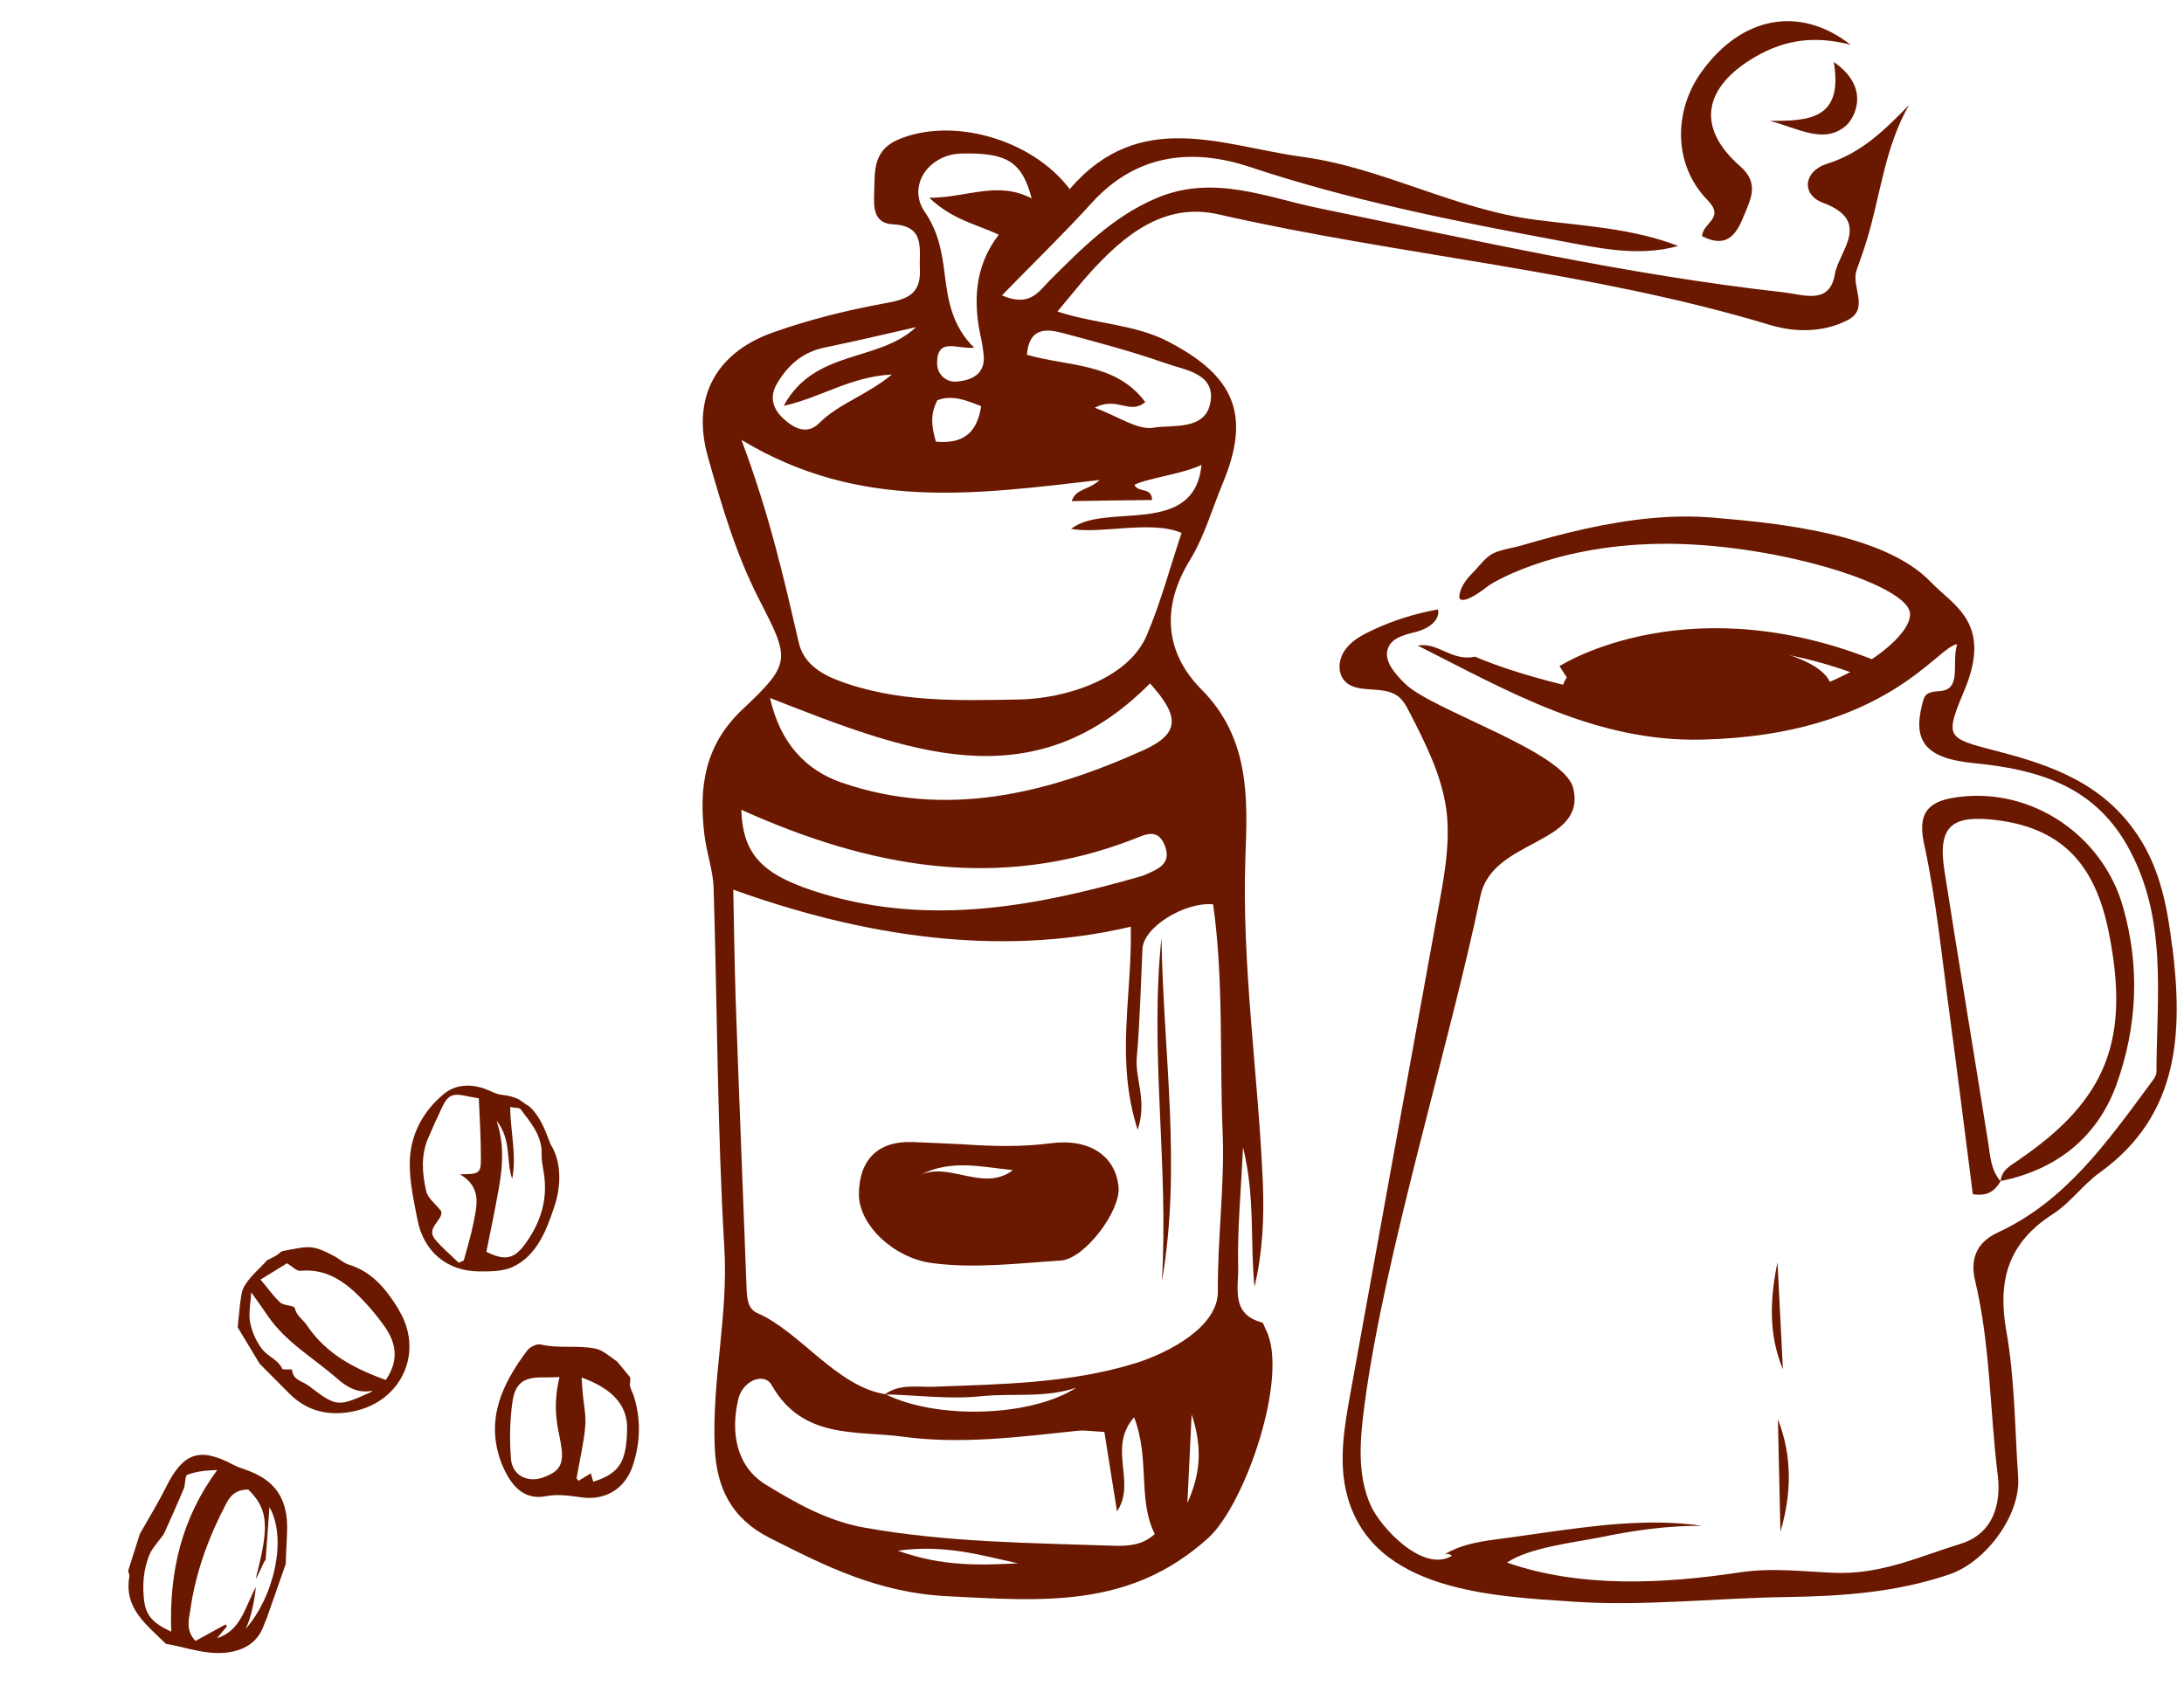 <svg width="129" height="100" viewBox="0 0 129 100" fill="none" xmlns="http://www.w3.org/2000/svg">
<path d="M63.204 11.145C67.347 6.351 72.226 8.632 76.941 9.267C81.692 9.916 85.927 12.369 90.691 12.981C93.51 13.345 96.396 13.476 99.128 14.529C96.732 15.198 94.337 14.633 92.037 14.205C85.901 13.06 79.778 11.841 73.819 9.86C70.459 8.745 67.145 9.063 64.509 11.961C62.831 13.804 61.044 15.534 59.18 17.448C60.869 18.184 61.383 17.17 62.05 16.517C63.913 14.665 65.726 12.812 68.253 11.726C71.639 10.262 74.783 11.657 77.906 12.298C87.015 14.168 96.095 16.235 105.356 17.268C106.514 17.402 108.069 18.025 108.376 16.205C108.613 14.814 110.61 13.064 107.657 11.969C106.407 11.5 106.496 10.119 107.937 9.666C109.936 9.039 111.295 7.708 112.756 6.206C111.3 8.745 111.071 11.604 110.228 14.303C110.056 14.855 109.861 15.394 109.665 15.946C109.313 16.914 110.447 18.22 109.15 18.898C107.716 19.648 106.038 19.64 104.577 19.203C93.915 15.982 82.787 15.122 71.974 12.663C68.743 11.921 66.346 13.922 64.302 16.203C63.759 16.809 63.266 17.442 62.457 18.401C64.762 19.15 66.996 19.144 68.964 20.158C72.898 22.186 73.915 24.477 72.23 28.529C71.596 30.047 71.144 31.68 70.29 33.071C68.569 35.863 68.812 38.559 70.966 40.724C73.847 43.62 73.69 47.209 73.561 50.638C73.336 57.089 74.322 63.453 74.591 69.864C74.673 71.927 74.584 73.95 74.1 76.001C73.83 73.404 74.153 70.757 73.422 67.767C73.296 70.419 73.079 72.649 73.135 74.872C73.161 76.032 72.685 77.628 74.527 78.108C74.638 78.135 74.682 78.383 74.766 78.533C76.169 81.239 73.563 88.853 71.364 90.846C66.74 95.026 61.603 94.567 55.955 94.284C51.874 94.08 48.794 92.526 45.47 90.844C43.209 89.701 42.319 87.893 42.218 85.497C42.037 81.543 43.026 77.675 42.783 73.695C42.367 66.639 42.37 59.554 42.151 52.477C42.123 51.415 41.735 50.383 41.608 49.319C41.268 46.523 41.601 44.011 43.877 41.883C46.782 39.151 46.65 38.938 44.808 35.347C43.453 32.691 42.62 29.836 41.812 26.981C40.843 23.543 42.229 20.843 45.684 19.627C47.772 18.89 49.955 18.34 52.135 17.939C53.411 17.705 54.403 17.502 54.335 15.933C54.272 14.747 54.707 13.336 52.721 13.248C51.562 13.188 51.607 12.164 51.635 11.375C51.683 10.178 51.523 8.916 53.029 8.255C56.129 6.908 60.894 8.125 63.215 11.207L63.204 11.145ZM52.278 82.337C55.272 83.852 60.878 83.716 63.566 81.966C61.727 82.597 59.807 82.275 57.928 82.473C56.06 82.671 54.152 82.398 52.265 82.362C53.141 81.725 54.149 81.942 55.125 81.912C59.139 81.756 63.175 81.724 67.075 80.517C68.975 79.925 71.955 78.391 71.934 76.28C71.909 73.156 72.341 70.017 72.217 66.904C72.034 62.42 72.283 57.907 71.655 53.414C69.967 53.27 67.544 54.753 67.481 56.048C67.378 58.181 67.335 60.328 67.145 62.46C67.034 63.729 67.774 65.015 67.197 66.732C65.86 62.571 66.884 58.789 66.791 54.738C58.955 56.584 50.859 55.265 43.31 52.549C43.363 54.846 43.384 56.957 43.453 59.057C43.651 64.726 43.885 70.384 44.095 76.054C44.12 76.647 44.144 77.302 44.731 77.56C47.228 78.634 49.423 81.898 52.277 82.349L52.278 82.337ZM64.977 28.35C57.691 29.182 50.82 30.219 43.794 25.983C45.46 30.423 46.311 34.204 47.187 37.986C47.449 39.102 48.375 39.75 49.403 40.153C52.907 41.517 56.612 41.38 60.229 41.316C62.847 41.268 66.621 40.145 67.734 37.526C68.562 35.579 69.109 33.516 69.79 31.481C68.041 30.706 65.012 31.56 63.266 31.241C65.26 29.639 70.549 31.792 70.968 27.455C69.946 27.978 67.768 28.244 67.007 28.637C67.232 29.135 68.017 28.743 68.051 29.533C66.422 29.551 64.916 29.57 63.298 29.601C63.573 28.828 64.223 29.002 64.964 28.349L64.977 28.35ZM68.209 90.611C67.188 88.592 67.938 86.2 66.987 83.712C65.383 85.557 67.147 87.529 65.977 89.272C65.714 87.588 65.472 86.089 65.23 84.579C64.626 84.555 64.146 84.471 63.664 84.511C60.225 84.875 56.761 85.326 53.351 84.864C50.606 84.489 47.411 85.043 45.586 81.823C45.133 81.012 43.851 81.567 43.607 82.648C43.136 84.638 43.504 86.645 45.248 87.704C47.029 88.788 48.872 89.849 51.086 90.238C55.981 91.112 60.905 91.135 65.838 91.305C66.653 91.321 67.48 91.276 68.209 90.611ZM45.482 41.224C46.084 43.902 47.595 45.486 49.692 46.219C55.895 48.365 61.848 46.877 67.539 44.311C69.731 43.317 69.664 42.291 67.925 40.368C60.937 47.415 53.493 44.356 45.47 41.223L45.482 41.224ZM43.785 47.831C43.88 50.548 45.066 51.744 48.673 52.815C55.03 54.693 61.224 53.531 67.38 51.763C67.455 51.74 67.542 51.717 67.616 51.681C68.388 51.338 69.246 51.034 68.787 49.914C68.363 48.857 67.564 49.335 66.917 49.581C59.007 52.635 51.431 51.277 43.785 47.831ZM60.934 11.706C60.36 9.534 59.457 9.01 56.802 9.069C54.864 9.105 53.556 10.968 54.624 12.52C55.44 13.708 55.638 14.909 55.798 16.184C55.99 17.743 56.232 19.254 57.54 20.538C56.55 20.642 55.355 19.891 55.35 21.446C55.349 22.125 55.883 22.579 56.476 22.542C57.415 22.474 58.262 22.083 58.089 20.858C58.057 20.61 58.024 20.363 57.98 20.127C57.456 17.908 57.535 15.761 58.991 13.864C57.671 13.234 56.317 13.022 54.887 11.685C57.183 11.669 58.894 10.666 60.934 11.718L60.934 11.706ZM64.665 24.085C66.111 24.62 67.194 25.419 68.123 25.264C69.274 25.077 71.156 25.435 71.484 23.824C71.839 22.066 70.028 21.87 68.876 21.465C66.866 20.759 64.803 20.212 62.753 19.666C61.758 19.399 60.784 19.368 60.654 20.957C63.096 21.66 65.903 21.406 67.647 23.749C66.718 24.533 65.988 23.383 64.665 24.085ZM54.108 19.323C52.31 19.732 50.524 20.154 48.715 20.526C47.414 20.796 46.535 21.557 45.883 22.679C45.436 23.448 45.657 24.131 46.215 24.673C46.832 25.265 47.65 25.738 48.393 24.988C49.539 23.837 51.152 23.375 52.683 22.122C50.212 22.246 48.509 23.484 46.29 23.971C48.121 20.6 51.869 21.427 54.108 19.323ZM55.283 26.086C56.909 26.241 57.713 25.553 57.953 23.99C57.047 23.639 56.239 23.302 55.368 23.643C54.971 24.389 54.982 25.092 55.283 26.098L55.283 26.086ZM60.128 92.341C57.941 91.866 55.781 91.207 53.034 91.597C55.657 92.537 57.88 92.457 60.128 92.341ZM70.385 83.544C70.281 85.678 70.214 87.219 70.134 88.773C70.831 87.219 71.096 85.669 70.385 83.544Z" fill="#6A1800"/>
<path d="M100.533 13.976C100.549 13.137 101.924 12.917 100.859 11.822C98.826 9.746 98.828 6.537 100.527 4.212C102.862 0.987 106.282 0.289 109.309 2.644C107.295 2.123 105.514 2.286 103.667 3.361C100.645 5.128 100.129 7.5 102.787 9.824C103.927 10.821 103.403 11.761 103.027 12.692C102.625 13.659 102.135 14.748 100.558 13.964L100.533 13.976Z" fill="#6A1800"/>
<path d="M108.314 3.662C110.566 5.224 109.482 7.017 109.067 7.392C107.76 8.588 106.127 7.532 104.53 7.142C106.752 7.137 108.9 7.117 108.314 3.662Z" fill="#6A1800"/>
<path d="M56.875 67.59C58.6 67.711 60.315 67.757 62.047 67.531C64.349 67.219 65.908 68.286 66.069 70.129C66.19 71.538 64.061 74.36 62.664 74.456C60.118 74.616 57.582 74.948 55.021 74.602C52.781 74.299 50.721 72.345 50.732 70.531C50.748 68.482 51.88 67.381 53.903 67.458C54.889 67.49 55.876 67.546 56.862 67.59L56.875 67.59ZM54.396 69.381C56.151 68.638 58.09 70.428 59.831 69.117C58.008 68.933 56.191 68.466 54.396 69.381Z" fill="#6A1800"/>
<path d="M68.605 55.391C68.706 62.181 69.808 68.93 68.626 75.684C69.043 68.903 67.892 62.129 68.605 55.391Z" fill="#6A1800"/>
<path d="M119.267 68.502C118.798 68.823 118.23 69.082 118.169 69.761C121.476 69.095 123.894 67.169 125.017 64.047C126.239 60.641 126.412 57.087 125.387 53.533C124.178 49.337 120.02 46.511 115.676 47.078C114.183 47.276 113.196 47.757 113.64 49.806C114.38 53.199 114.713 56.68 115.182 60.123C115.651 63.615 116.083 67.108 116.527 70.538C117.453 70.687 117.848 70.292 118.169 69.773C117.601 69.132 117.564 68.342 117.441 67.54C116.589 62.159 115.688 56.803 114.849 51.422C114.43 48.732 115.33 48.115 117.984 48.448C122.019 48.967 123.808 51.311 124.561 55.088C125.807 61.344 124.499 64.923 119.267 68.49V68.502Z" fill="#6A1800"/>
<path d="M105.31 80.88C105.199 78.77 105.1 76.672 104.989 74.561C104.557 76.659 104.434 78.794 105.31 80.88Z" fill="#6A1800"/>
<path d="M105.014 83.83C105.064 86.039 105.113 88.248 105.162 90.469C105.829 88.236 105.866 86.014 105.014 83.83Z" fill="#6A1800"/>
<path d="M98.473 33.553C98.473 33.553 98.473 33.54 98.485 33.528C98.485 33.528 98.473 33.528 98.461 33.528C98.461 33.528 98.449 33.54 98.437 33.553C98.437 33.553 98.449 33.553 98.461 33.553H98.473Z" fill="#6A1800"/>
<path d="M92.428 39.835C92.428 39.835 99.943 34.997 111.221 39.835" stroke="#6A1800" stroke-width="1.16" stroke-miterlimit="10"/>
<path d="M128.3 55.916C128.028 53.682 127.621 51.349 126.251 49.313C124.203 46.252 121.13 45.179 117.848 44.34C114.936 43.587 114.874 43.538 116.034 40.761C117.7 36.775 115.38 35.775 114.047 34.38C111.271 31.48 104.866 30.888 101.226 30.579C98.684 30.357 96.117 30.691 93.637 31.233C92.354 31.517 91.083 31.863 89.812 32.233C89.306 32.381 88.578 32.468 88.121 32.727C87.714 32.961 87.319 33.492 86.986 33.837C86.616 34.208 86.258 34.664 86.196 35.195C86.196 35.257 86.196 35.343 86.233 35.38C86.566 35.664 87.689 34.775 87.961 34.566C87.961 34.566 91.502 32.221 98.018 32.122C104.545 32.023 112.616 34.467 112.813 36.207C113.011 37.947 107.384 41.834 100.955 41.686C95.957 41.575 89.96 40.02 87.122 38.786C85.752 39.095 84.95 37.91 83.74 38.132C89.047 40.81 94.229 43.834 100.523 43.686C111.468 43.439 114.479 38.095 115.602 38.058C115.244 39.169 115.923 40.748 114.553 40.822C113.689 40.872 113.652 41.119 113.529 41.637C112.961 43.858 113.825 44.809 116.614 45.08C120.279 45.438 123.611 46.376 125.622 49.905C128.053 54.151 127.387 58.779 127.374 63.32C127.374 63.579 127.127 63.838 126.967 64.073C124.45 67.467 122.006 70.947 118.008 72.798C116.7 73.403 116.367 74.415 116.663 75.649C117.564 79.425 117.527 83.3 117.996 87.114C118.206 88.792 117.762 90.581 115.812 91.186C113.369 91.939 111.086 93.025 108.309 92.901C106.508 92.827 104.644 92.581 102.67 92.889C98.228 93.555 93.329 93.802 89.01 92.297C90.355 91.396 92.934 91.124 94.587 90.791C96.549 90.384 98.536 90.112 100.535 90.125C97.388 89.668 94.18 90.112 91.021 90.557C90.083 90.692 89.133 90.828 88.195 90.951C87.196 91.087 86.196 91.285 85.32 91.815C85.48 91.766 85.641 91.778 85.752 91.902C84.037 92.914 81.569 90.236 80.976 88.952C80.125 87.089 80.335 84.929 80.606 82.905C81.791 74.02 85.616 61.716 87.442 52.929C88.146 49.511 93.748 49.93 92.921 46.549C92.391 44.377 84.592 41.958 83 40.391C82.395 39.798 81.655 38.984 82.013 38.218C82.297 37.614 83.062 37.478 83.704 37.305C84.345 37.133 85.073 36.651 84.937 35.997C83.543 36.244 82.186 36.676 80.915 37.293C80.347 37.565 79.779 37.898 79.421 38.428C79.064 38.947 78.99 39.712 79.397 40.193C80.125 41.032 81.618 40.452 82.531 41.094C82.877 41.341 83.074 41.723 83.272 42.106C84.209 43.932 85.16 45.808 85.431 47.844C85.665 49.683 85.345 51.547 85.011 53.361C83.259 62.999 81.507 72.638 79.767 82.276C79.397 84.3 79.039 86.398 79.582 88.372C81.112 94 88.171 94.284 92.909 94.605C97.092 94.888 101.312 94.395 105.52 94.333C108.803 94.284 112.023 94.061 115.158 92.988C117.33 92.247 119.353 89.458 119.205 87.274C119.008 84.374 119.008 81.449 118.502 78.598C117.971 75.599 118.638 73.39 121.254 71.712C122.278 71.058 123.031 69.972 124.03 69.256C128.769 65.85 128.929 60.914 128.312 55.916H128.3Z" fill="#6A1800"/>
<path d="M100.239 43.512C104.628 43.512 108.186 42.263 108.186 40.723C108.186 39.182 104.628 37.934 100.239 37.934C95.85 37.934 92.292 39.182 92.292 40.723C92.292 42.263 95.85 43.512 100.239 43.512Z" fill="#6A1800"/>
<path d="M16.878 92.358C16.882 91.805 16.972 90.644 16.96 90.107C16.922 88.403 16.162 87.387 14.522 86.817C14.269 86.728 14.019 86.648 13.782 86.522C11.783 85.456 10.822 85.799 9.798 87.854C9.331 88.797 8.773 89.691 8.256 90.612L7.57 92.785C7.59 92.892 7.658 93.011 7.644 93.11C7.298 95.005 8.678 95.979 9.788 97.088C11.109 97.324 12.399 97.853 13.771 97.548C14.604 97.359 15.27 96.901 15.585 95.997C15.632 95.875 15.678 95.753 15.737 95.636L16.882 92.367L16.878 92.358ZM8.523 94.643C8.397 93.651 8.456 92.679 8.865 91.749C8.985 91.494 9.18 91.272 9.35 91.04C9.48 90.864 9.638 90.709 9.726 90.507C10.111 89.649 10.496 88.791 10.856 87.922C10.963 87.661 10.914 87.159 11.062 87.112C11.596 86.904 12.19 86.85 12.829 86.831C10.752 89.66 9.981 92.794 10.115 96.377C9.291 96.001 8.646 95.575 8.528 94.631L8.523 94.643ZM14.505 96.22C14.839 95.58 15.042 94.469 15.114 93.743C14.439 95.006 14.212 96.324 12.819 96.762C13.103 96.422 13.251 96.24 13.402 96.066L13.326 95.95C12.733 96.275 12.14 96.599 11.548 96.924C10.951 96.302 11.159 95.658 11.242 95.095C11.553 92.869 12.326 90.787 13.366 88.799C13.647 88.262 14.008 87.986 14.663 87.981C15.91 89.204 15.873 90.26 15.11 93.224C15.202 93.219 15.598 92.148 15.69 92.144C15.764 91.156 15.829 90.173 15.914 89.025C16.952 90.808 16.242 94.231 14.505 96.22Z" fill="#6A1800"/>
<path d="M23.552 77.351C22.813 76.149 22 75.132 20.601 74.698C20.283 74.603 20.024 74.339 19.724 74.185C18.369 73.463 18.175 73.632 16.751 73.885C16.645 73.905 16.552 73.962 16.47 74.046C16.33 74.194 15.758 74.438 15.77 74.444C15.302 74.98 14.668 75.467 14.359 76.118C14.191 76.465 14.094 77.982 14.038 78.4L15.335 80.551C15.985 81.204 16.535 81.761 17.098 82.323C18.152 83.371 19.421 83.658 20.861 83.368C23.796 82.767 25.045 79.791 23.547 77.364L23.552 77.351ZM21.828 82.263C19.948 83.109 19.874 83.107 18.228 81.852C17.87 81.575 17.277 81.524 17.248 80.889C17.241 80.871 16.712 80.931 16.668 80.844C16.421 80.316 15.861 80.138 15.531 79.745C15.162 79.306 14.895 78.701 14.778 78.132C14.664 77.573 14.812 76.963 14.836 76.328C15.203 76.842 15.527 77.299 15.842 77.76C16.915 79.311 18.557 80.234 19.936 81.447C20.521 81.959 21.172 82.32 22 82.143C21.944 82.186 21.885 82.251 21.822 82.275L21.828 82.263ZM22.774 81.508C20.964 80.849 19.289 80.001 18.135 78.294C17.905 77.946 17.523 77.74 17.41 77.263C17.369 77.103 16.786 77.132 16.567 76.946C16.172 76.6 15.873 76.154 15.39 75.581C16.019 75.19 16.524 74.879 16.953 74.618C17.28 74.814 17.521 75.085 17.732 75.065C19.207 74.918 20.291 75.641 21.249 76.602C21.78 77.135 22.27 77.725 22.706 78.337C23.397 79.307 23.59 80.337 22.787 81.514L22.774 81.508Z" fill="#6A1800"/>
<path d="M37.229 81.369C36.971 81.053 36.721 80.733 36.457 80.43C36.031 80.137 35.602 79.731 35.121 79.648C34.075 79.451 32.991 79.665 31.924 79.414C31.706 79.363 31.303 79.561 31.15 79.757C29.667 81.73 28.661 83.83 29.599 86.372C30.194 87.9 31.032 88.606 32.235 88.377C32.981 88.232 33.654 88.355 34.357 88.446C35.757 88.641 36.912 87.941 37.368 86.596C37.826 85.23 37.872 83.848 37.437 82.465C37.36 82.213 37.172 81.943 37.206 81.711C37.231 81.587 37.228 81.473 37.22 81.372L37.229 81.369ZM33.18 85.612C33.264 86.549 33.011 86.918 32.13 87.251C31.198 87.614 30.266 87.174 30.183 86.186C30.091 85.065 30.11 83.912 30.27 82.797C30.438 81.648 30.973 81.336 32.14 81.361C32.444 81.367 32.739 81.346 33.049 81.34C32.798 82.355 32.781 83.247 32.918 84.162C32.991 84.644 33.126 85.123 33.171 85.616L33.18 85.612ZM37.041 84.39C37.006 86.362 36.596 87.022 35.04 87.524C35 87.394 34.965 87.251 34.899 87.027C34.645 87.178 34.409 87.322 34.173 87.466C34.13 87.409 34.053 87.345 34.057 87.302C34.229 86.298 34.475 85.296 34.565 84.271C34.631 83.61 34.468 82.923 34.413 82.247C34.39 81.974 34.377 81.698 34.351 81.365C36.208 82.037 37.062 83.028 37.041 84.39Z" fill="#6A1800"/>
<path d="M32.29 67C32.04 66.358 31.738 65.798 31.293 65.377C31.075 65.244 30.87 65.094 30.654 64.939C30.361 64.803 30.03 64.703 29.641 64.667C29.273 64.633 28.936 64.41 28.576 64.29C27.726 64.006 26.856 64.074 26.198 64.632C24.955 65.669 24.218 67.07 24.203 68.691C24.191 69.81 24.444 70.941 24.659 72.055C25.029 73.942 26.414 75.091 28.315 75.1C28.982 75.101 29.733 75.101 30.303 74.826C31.745 74.14 32.288 72.616 32.739 71.284C33.141 70.096 33.196 68.658 32.515 67.579C32.399 67.28 32.343 67.136 32.286 66.991L32.29 67ZM27.398 74.458C27.298 74.496 27.189 74.539 27.093 74.587C26.622 74.124 26.103 73.701 25.684 73.188C25.14 72.514 26.188 72.074 26.063 71.54C25.716 71.102 25.262 70.768 25.174 70.354C24.939 69.321 24.846 68.253 25.29 67.226C25.557 66.601 25.837 65.981 26.13 65.367C26.47 64.662 26.763 64.558 27.587 64.748C27.805 64.798 28.025 64.827 28.282 64.873C28.333 66.072 28.408 67.282 28.406 68.481C28.403 69.305 28.289 69.36 27.164 69.361C28.488 70.137 28.164 71.232 27.957 72.281C27.815 73.014 27.583 73.729 27.394 74.449L27.398 74.458ZM31.989 68.128C31.98 68.506 32.054 68.884 32.116 69.255C32.386 70.859 31.914 72.272 30.977 73.532C30.334 74.397 29.775 74.459 28.728 73.94C28.98 72.685 29.244 71.436 29.465 70.184C29.682 68.922 29.809 67.643 29.329 66.195C30.227 67.324 29.877 68.565 30.253 69.637C30.522 68.241 30.156 66.873 30.132 65.392C30.38 65.441 30.671 65.412 30.756 65.524C31.342 66.306 32.01 67.057 31.993 68.137L31.989 68.128Z" fill="#6A1800"/>
</svg>
